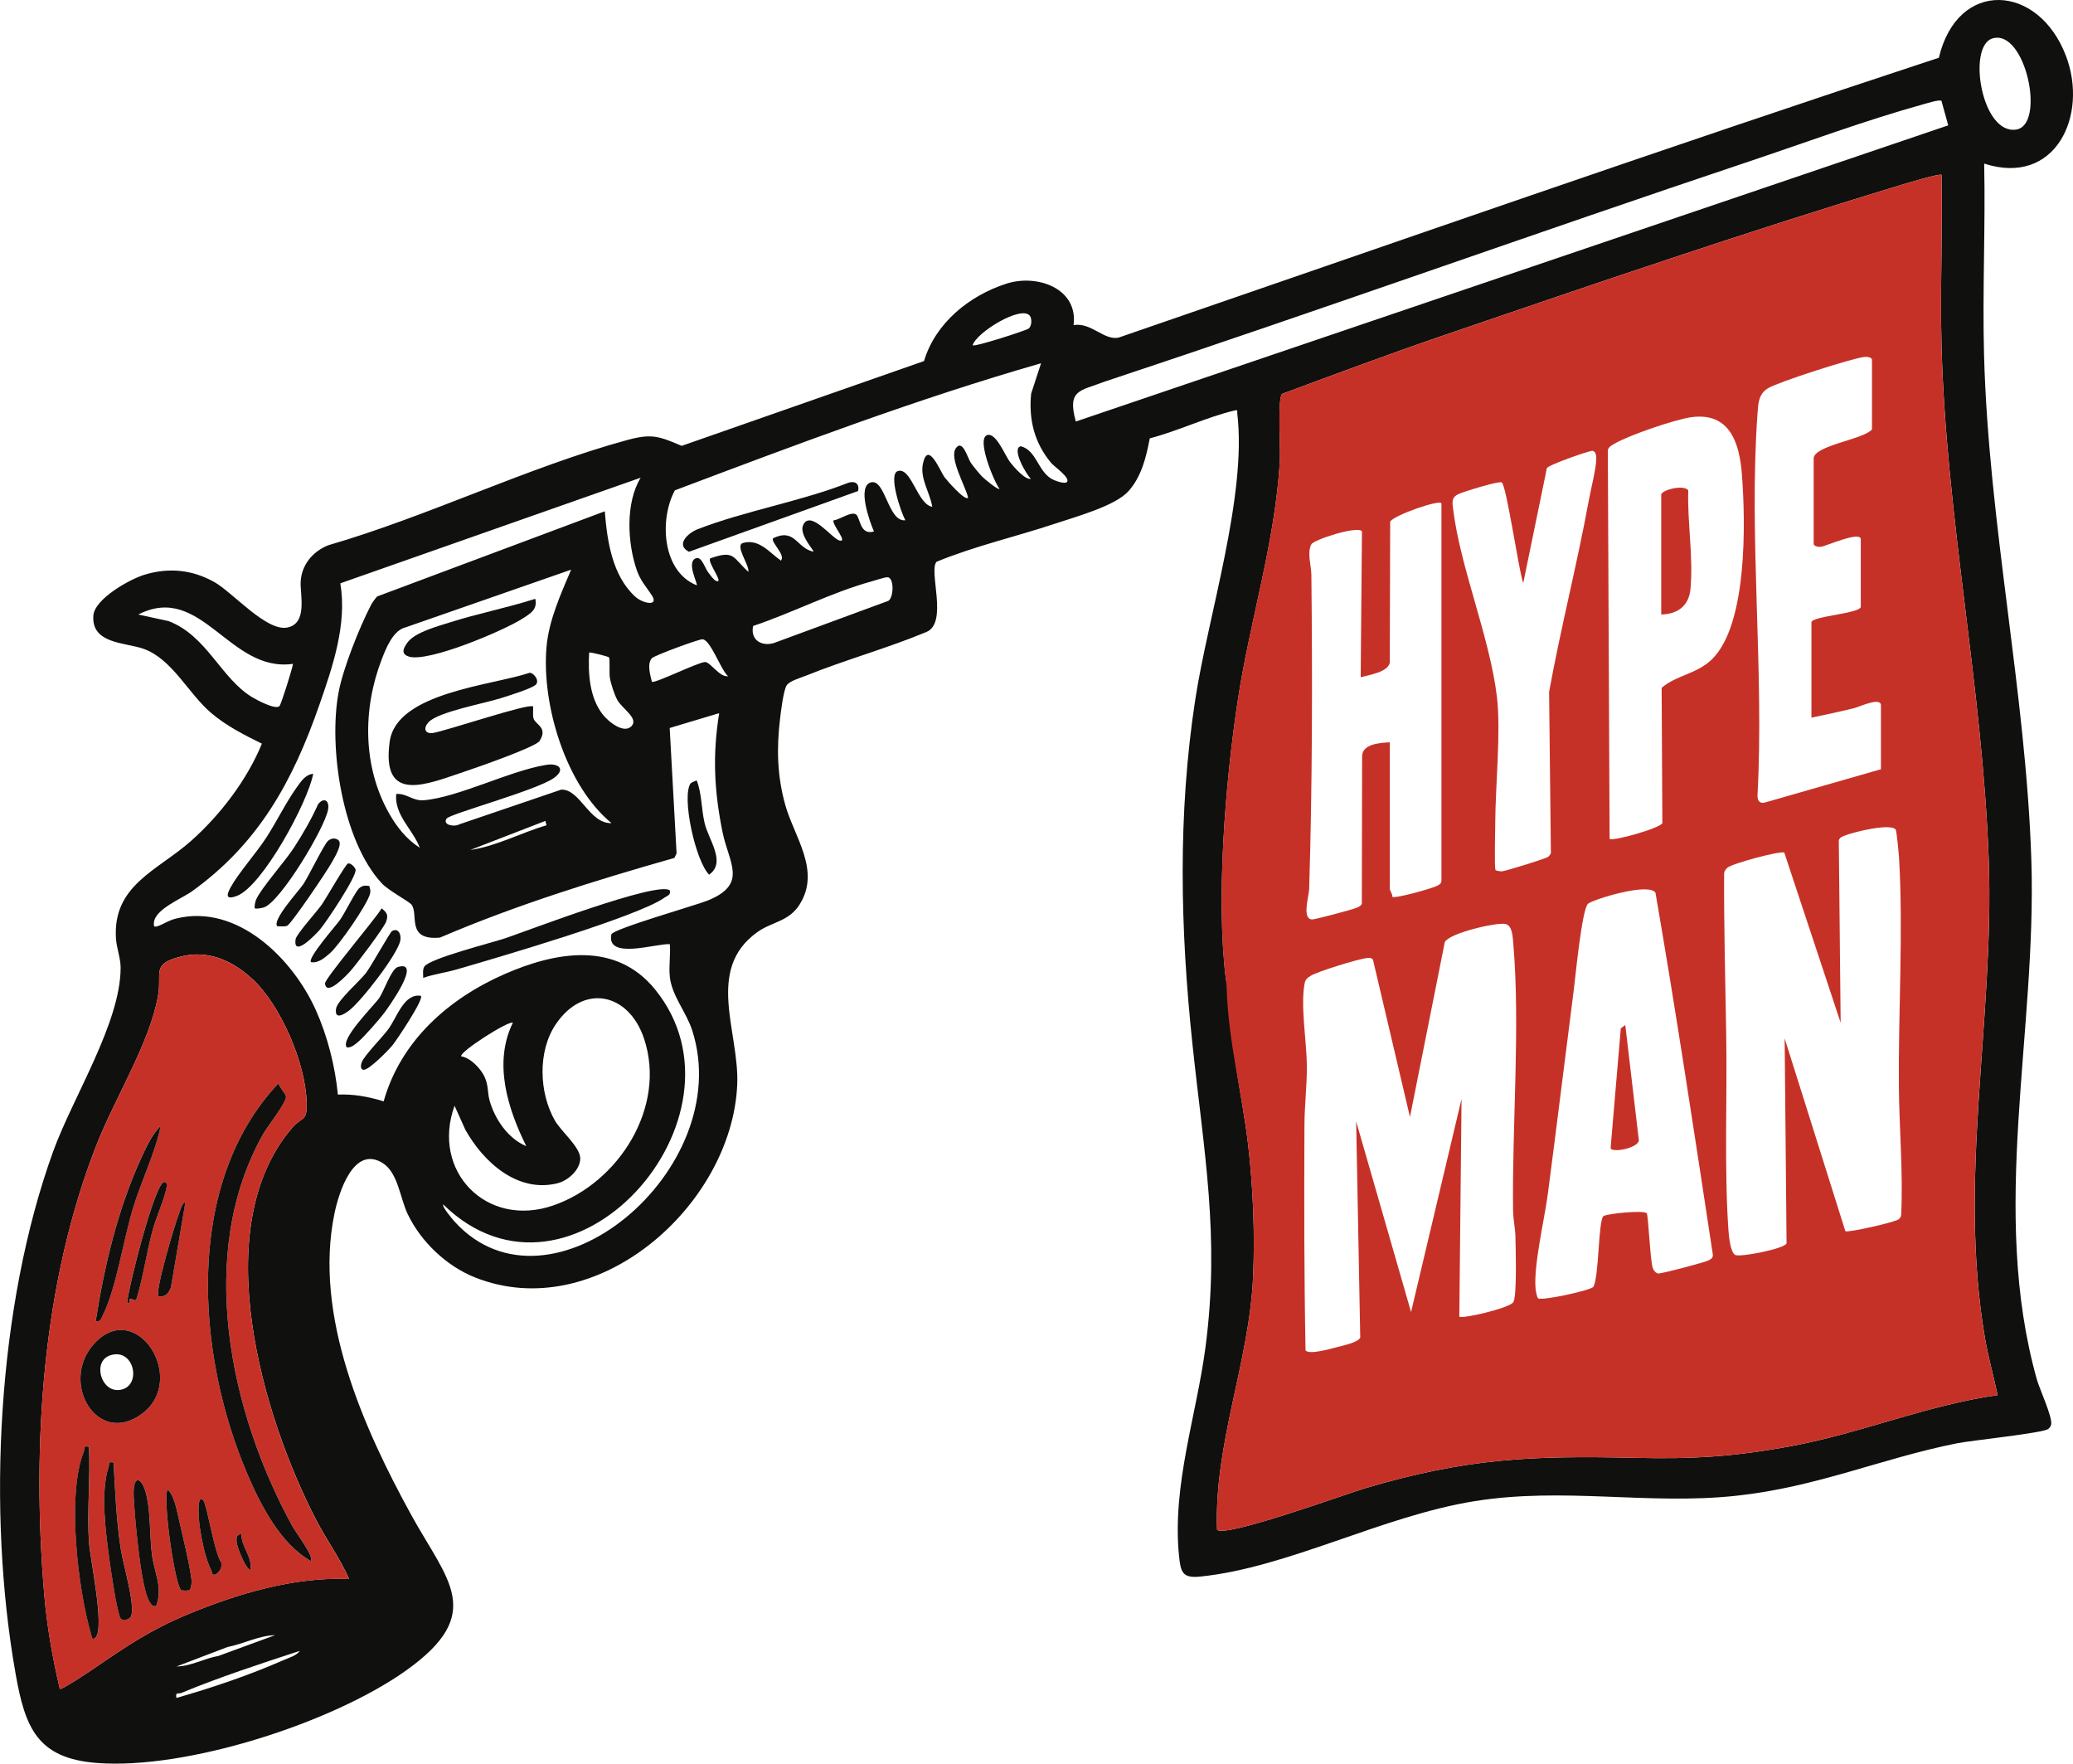 <?xml version="1.0" encoding="UTF-8"?><svg id="Layer_1" xmlns="http://www.w3.org/2000/svg" viewBox="0 0 511.59 435.18"><defs><style>.cls-1{fill:#10100e;}.cls-2{fill:#c63127;}</style></defs><path class="cls-1" d="M489.67,40.37c.34,15.76-.46,31.59-.03,47.35,1.16,41.9,10.34,83.19,11.67,124.49,1.38,42.64-10.36,86.49,1.36,128.16.7,2.48,4.01,9.53,3.51,11.23-.12.42-.37.72-.7.99-1.22,1.01-18.96,2.83-22.48,3.53-18.78,3.75-34.48,10.81-54.57,12.96-21.66,2.32-42.46-2.21-64.54,1.33-22.77,3.65-46.14,16.44-67.74,18.61-4.33.43-4.78-1.05-5.19-5.21-1.72-17.43,4.35-34.59,6.56-51.54,3.56-27.24-.43-48.05-3.24-74.66-3.01-28.46-3.65-56.71.71-85.07,3.17-20.64,12.76-50.27,10.36-70.47-.09-.74.29-1.02-.77-.76-6.87,1.65-13.93,5.06-20.83,6.85-.88,4.63-2.02,9.39-5.24,13.02s-12.97,6.32-18.02,8c-9.74,3.24-19.81,5.52-29.33,9.42-2.12,2.09,2.96,15.12-2.57,17.36-9.7,4.03-19.93,6.83-29.66,10.75-1.31.53-4.09,1.31-4.79,2.4-.8,1.24-1.43,6.53-1.64,8.32-.87,7.33-.7,14.09,1.31,21.24,2.2,7.84,8.83,16.15,3.51,24.54-2.67,4.21-6.83,4.23-10.39,6.77-12.97,9.24-4.44,24.69-4.99,37.63-1.27,29.87-34.8,59.54-64.77,47.57-6.99-2.79-13.27-8.77-16.54-15.57-1.93-4.03-2.38-10.24-6.19-12.63-7.2-4.5-10.85,7.37-11.89,12.41-5.23,25.23,7.12,52.95,19.02,74.56,8.86,16.09,18.45,24.16-1.39,38.27-18.12,12.88-54.11,24.5-76.27,22.79-14.8-1.14-17.72-8.82-20.06-22.01-7.08-39.95-4.57-90.63,9.25-128.83,4.87-13.46,16.66-31.77,16.67-45.38,0-2.38-1-4.89-1.15-7.2-.85-13.18,10.26-16.76,18.52-24.08,7.2-6.39,13.85-15.09,17.49-24.01-4.35-2.15-8.75-4.38-12.48-7.54-5.69-4.82-9.65-13.38-16.77-15.88-4.47-1.57-12.85-1.17-12.34-8.17.3-4.13,8.95-8.98,12.64-10.1,6-1.82,11.79-1.24,17.24,1.83,4.5,2.53,12.76,12.14,17.9,11.22s3.25-8.01,3.38-11.23c.17-4.23,2.98-7.54,6.79-9.08,24.46-7.08,49.34-19.29,73.69-25.94,6.06-1.66,7.86-1.03,13.55,1.41l59.8-20.92c2.84-9.43,11.19-16.15,20.33-19.1,7.6-2.45,17.75,1.16,16.59,10.22,4.35-.72,7.52,3.85,11.1,3.09,67.42-23.19,134.71-46.78,202.44-69.06,4.6-19.49,24.57-18.35,31.37-.44,5.59,14.73-2.63,32.26-20.19,26.56ZM491.72,9.48c-6.28,1.87-2.74,23.8,5.85,22.49,7.35-1.12,2.31-24.92-5.85-22.49ZM479.13,24.89c-.46-.41-3.97.7-4.83.94-13.91,3.86-28.7,9.34-42.5,13.96-53.18,17.8-106.01,36.75-159.25,54.4-5.93,2.31-9.25,1.86-7.05,9.82L480.8,30.93l-1.67-6.04ZM479.14,43.14c-.38-.41-9.04,2.21-10.38,2.62-37.05,11.21-75.36,24.29-112.05,36.84-13.51,4.62-26.96,9.63-40.34,14.6-1.14,1.76-.32,13.34-.51,16.51-1.19,20.24-7.41,39.42-10.42,59.32-3.04,20.13-5.37,48.58-2.91,68.58.13,1.06,1.11.75,1.09,1.03-.81,13.21,2.9,26.79,4.42,39.96,1.2,10.36,1.69,21.99,1.2,32.61-.98,21.05-9.66,41.05-8.88,62.25,2.02,2.02,31.83-8.84,36.54-10.24,24.85-7.38,40.92-8.1,66.72-7.5,14.23.33,24.45-.3,38.55-2.92,17.22-3.21,33.42-10.1,50.82-12.56-1-4.75-2.35-9.47-3.16-14.27-6.67-39.41,2.36-78.2.97-117.76-1.5-42.45-10.57-84.62-11.66-127.25-.36-13.92.3-27.9.01-41.82ZM240.04,85.2c.56.45,13.29-3.68,13.84-4.14.74-.62.83-2.34.31-3.09-2.01-2.85-13.32,4.11-14.15,7.23ZM263.28,118.96c1.04-.99-3.13-3.84-3.86-4.72-4.15-4.97-5.57-10.66-4.95-17.1l2.45-7.51c-30.68,8.81-60.54,20.11-90.37,31.36-3.84,7.06-3.22,20.01,5.39,23.43.32-.4-2.6-5.64-.27-6.64,1.5-.64,2.21,2.29,3.14,3.5.42.54,1.32,1.81,1.85,2.03,2.32.97-2.2-4.6-1.39-5.53,6.02-2.11,5.45-.31,9.41,3.32.37-1.57-3.45-6.53-1.3-7.13,3.98-1.11,6.56,2.43,9.34,4.36,1.26-1.4-2.6-4.58-1.94-5.52,5.46-2.61,5.8,2.48,9.96,3.31.29-.22-3.68-4.25-2.51-6.63,1.83-3.72,7.03,3.31,8.88,3.86,2.39.7-2-4.15-1.39-4.96,1.44-.1,4.33-2.31,5.56-1.44,1.03.73.89,5.23,4.4,4.19-1-2.28-4.26-11.23-.72-12.12s4.22,9.87,8.47,9.35c-1.05-1.87-4.3-11.33-1.87-12.13,3.33-1.09,4.84,8.24,8.51,8.81-.57-3.6-3.15-7.02-2.27-10.8,1.3-5.54,4.17,1.99,5.35,3.57.48.64,4.98,5.85,5.77,5.01-.56-2.74-4.73-9.74-3.05-12.19s2.89,2.31,3.7,3.52c.55.83,2.17,2.8,2.87,3.5.41.41,3.85,3.34,4.23,2.96-1.38-1.78-5.79-12.45-3.02-13.27,2.18-.66,4.39,5.05,5.56,6.59,1.02,1.34,3.84,4.56,5.21,4.2-1.07-.9-4.93-7.54-2.48-8.03,3.83,1.04,4.12,5.91,7.49,8,.79.49,3.27,1.39,3.85.85ZM165.31,241.01c-.3-2.51.21-5.46,0-8.03-3.14-.3-15.71,4-14.44-2.41.26-1.32,20.97-7.22,23.84-8.39,9.95-4.06,5.15-9.23,3.6-16.87-2.07-10.21-2.49-18.97-.83-29.34l-12.21,3.66,1.7,30.94-.54,1.12c-19.63,5.58-39.09,11.63-57.86,19.66-8.54.77-5.11-5.83-7.06-8.19-.6-.73-5.64-3.44-7.27-5.18-9.75-10.46-13.21-33.5-10.69-47.1,1.1-5.95,5.11-15.96,7.92-21.42.42-.82.99-1.58,1.59-2.28l56.19-21.02c.59,7.31,1.81,15.79,7.48,21.03,1.89,1.75,5.95,2.52,4.15-.27-1.42-2.19-2.8-3.56-3.73-6.24-2.32-6.7-2.83-16.6.96-22.81l-74.12,26.06c1.69,10.13-1.87,20.49-5.17,29.98-6.58,18.9-14.99,34.2-31.46,46.03-2.53,1.81-9.19,4.41-9.38,7.79-.04.75-.04,1.09.83.83,1.38-.41,2.68-1.44,4.71-1.93,15.06-3.68,28.71,9.88,34.42,22.6,2.87,6.39,4.78,13.89,5.44,20.85,3.82-.16,7.66.52,11.3,1.68,4.23-14.99,16.09-25.42,30.01-31.48,12.53-5.45,27.26-8.08,36.96,3.84,25.63,31.52-20.73,83.85-52.25,53.09-.42.46,2.27,3.63,2.75,4.17,23.49,25.99,69.66-12.76,58.7-47.08-1.44-4.52-4.99-8.48-5.55-13.27ZM140.96,140.56l-40.84,14.23c-3.1.72-4.84,5.1-5.92,7.92-4.72,12.22-4.72,26.43,1.83,38,1.87,3.31,4.31,6.42,7.57,8.47-1.69-4.51-6.33-8.06-5.82-13.27,2.58-.2,4.09,1.76,6.76,1.55,8.39-.65,21.28-7.27,30.1-8.7,3.01-.59,5.2.94,2.07,3.19-4.28,3.08-25.72,8.85-26.5,10.04-1.1,1.67,2.13,2.08,3.09,1.43l25.2-8.58c4.66-.19,6.96,8.48,12.41,8.26-11.29-9.27-17.27-29.22-16.04-43.44.57-6.59,3.53-13.1,6.08-19.1ZM185.86,154.46c-.7,3.36,1.93,5.09,5.06,4.23l28.31-10.43c1.36-.82,1.49-5.89-.27-5.83-.7.02-3.02.79-3.96,1.05-9.82,2.72-19.47,7.74-29.15,10.98ZM72.32,163.8c-15.75,2.26-22.58-20.16-38.19-12.17l7.49,1.63c9.43,3.61,12.87,14.05,20.56,18.74,1.19.72,5.72,3.16,6.77,2.25.42-.36,3.14-9.07,3.37-10.46ZM160.89,168.23c.68.48,11.44-4.85,13.11-4.88,1.28-.02,3.63,3.85,5.69,3.5-1.81-1.51-4.32-9.02-6.33-9.11-.93-.04-11.91,4.02-12.49,4.67-1.24,1.41-.39,4.17.01,5.82ZM150.3,162.21c-.14-.21-4.7-1.39-4.91-1.18-.27,5.15.06,10.97,3.32,15.22,1.36,1.77,5.38,5.06,7.24,2.81,1.59-1.91-2.5-4.26-3.64-6.41-.7-1.32-1.55-3.91-1.8-5.4-.21-1.27.07-4.6-.22-5.04ZM134.87,203.64l-.27-1.09-18.55,7.18c6.53-.94,12.51-4.26,18.82-6.09ZM62.17,241.48c-4.91-4.52-10.91-7.15-17.52-5.46-7.45,1.91-4.6,3.9-5.67,9.83-2.1,11.59-10.6,25.1-15.06,36.41-13.54,34.32-16.09,74.37-13.02,110.95.66,7.9,2.05,15.84,3.87,23.53.36.34,7.54-4.45,8.47-5.09,7.91-5.41,13.72-9.39,22.79-13.19,12.44-5.2,26.54-9.43,40.13-8.85-2.2-5.03-5.5-9.52-8.03-14.38-13.34-25.62-27.13-72.28-6.08-96.88,2.57-3,3.78-1.4,3.63-6.39-.3-9.7-6.35-23.91-13.5-30.5ZM112.18,272.84c-5.84,16.07,7.83,30.29,24.33,24.61,16.13-5.55,28.09-24.3,22.42-41.21-3.75-11.19-14.85-13.7-21.76-3.52-4.52,6.66-4.15,16.97-.2,23.82,1.51,2.62,6.23,6.51,6.23,9.3s-3,5.46-5.55,6.11c-9.92,2.52-18.38-5.25-22.81-13.2l-2.66-5.9ZM126.57,252.37c-.87-.72-13.47,7.33-12.73,8.29,2.27.33,4.83,3.04,5.75,5.05,1.02,2.23.66,3.83,1.26,5.93,1.31,4.57,4.55,9.31,9.03,11.17-4.59-9.27-8.17-20.54-3.32-30.44ZM67.89,403.47c-4,.09-7.8,2.17-11.73,2.92l-12.61,4.81c3.53-.04,6.88-2,10.38-2.61l13.96-5.12ZM73.98,407.35c-9.8,3.2-19.69,6.44-29.22,10.37-.82.34-1.51-.34-1.22,1.24,8.96-2.56,17.85-5.57,26.38-9.31,1.29-.57,3.3-1.13,4.06-2.3Z"/><path class="cls-2" d="M479.14,43.14c.29,13.92-.37,27.9-.01,41.82,1.09,42.63,10.17,84.8,11.66,127.25,1.39,39.56-7.64,78.35-.97,117.76.81,4.8,2.17,9.52,3.16,14.27-17.41,2.46-33.61,9.36-50.82,12.56-14.1,2.62-24.32,3.25-38.55,2.92-25.8-.6-41.87.11-66.72,7.5-4.71,1.4-34.51,12.26-36.54,10.24-.78-21.2,7.9-41.2,8.88-62.25.5-10.62,0-22.26-1.2-32.61-1.53-13.17-4.92-25.5-5.32-39.09,0-.28-.07-.84-.2-1.89-2.46-20-.13-48.45,2.91-68.58,3-19.9,9.23-39.09,10.42-59.32.19-3.17-.63-14.75.51-16.51,13.38-4.97,26.82-9.97,40.34-14.6,36.7-12.55,75-25.62,112.05-36.84,1.34-.41,10-3.03,10.38-2.62ZM447.04,177.08v-23.52c0-1.54,12.18-2.16,12.18-3.87v-16.61c0-2.19-8.63,1.7-9.83,1.84-.67.08-1.8-.15-1.8-.74v-21.03c0-3.25,12.35-4.7,14.39-7.2v-17.16c0-.61-1.13-.79-1.78-.73-2.93.26-21.35,6.2-23.87,7.73-2.37,1.44-2.42,3.76-2.6,6.26-2.19,30.42,1.67,63.46,0,94.15-.05,1.27.49,2.18,1.82,1.82l28.64-8.21v-15.77c0-2.16-5.45.41-6.52.67-3.51.88-7.1,1.62-10.64,2.37ZM397.23,206.98c.7.69,12.38-2.59,13.02-3.87l-.18-33.39c3.66-3.15,8.61-3.37,12.37-7,8.85-8.53,8.35-33.89,7.44-45.68-.6-7.84-3.04-15.33-12.4-14.11-3.96.52-15.58,4.49-18.97,6.52-.7.42-1.46.72-1.72,1.6l.44,95.93ZM369.06,214.66c.12.21,1.27.37,1.67.33.99-.11,10.87-3.16,11.32-3.56.31-.28.58-.55.69-.97l-.44-39.74c2.87-15.81,6.9-31.42,9.79-47.22.51-2.78,1.84-7.92,1.85-10.38,0-.71-.13-1.69-.9-1.88-.59-.14-10.86,3.44-11.29,4.27l-5.83,28.35c-1.13-2.99-4.11-24.05-5.32-24.83-.66-.42-9.34,2.27-10.58,2.84-1.91.87-1.61,2.06-1.39,3.86,1.76,14.38,9.04,31.5,10.8,46.27,1,8.44-.37,21.87-.42,30.85-.01,1.88-.24,11.29.06,11.8ZM342.99,183.17v36.25c0,.29.7,1.24.62,1.86.6.53,10.07-2.11,11.19-2.78.57-.34.92-.52.93-1.29v-92.97c-.15-1.16-11.9,2.93-12.65,4.49l-.1,34.77c-.46,2.36-5.1,3.04-7.18,3.61l.31-36.01c-1.01-1.44-11.85,2.04-12.49,3.21-1.1,2.04-.01,5.28.01,7.58.27,25.38.24,52.2-.55,77.55-.05,1.72-1.87,7.38.76,7.43.73.01,10.04-2.46,10.98-2.89.51-.23.99-.43,1.26-.96l.07-36.42c.02-3.03,4.36-3.31,6.84-3.44ZM455.39,303.79c.52.44,12.48-2.22,13.26-2.99.33-.32.52-.66.54-1.12.49-10.53-.48-21.06-.57-31.52-.16-18.42,1.11-38.33.04-56.51-.06-1.04-.61-6.65-.81-6.93-1.24-1.72-10.61.65-12.49,1.42-.65.26-1.31.43-1.57,1.2l.46,45.02-13.91-41.98c-.86-.53-13,2.71-14.07,3.75-.42.41-.75.8-.78,1.43-.05,13.34.29,26.54.52,39.86.26,15.34-.51,33.18.55,48.15.1,1.47.48,5.48,1.69,6.09s12.2-1.54,12.65-2.87l-.47-50.57,14.98,47.56ZM395.7,300.09c.61-.61,10.1-1.57,10.7-.71.4.57.81,11.25,1.47,13.47.17.58.74,1.27,1.33,1.38.64.12,11.76-2.79,12.57-3.29.57-.35.94-.53.95-1.3-4.54-29.81-9.04-59.67-14.17-89.36-1.67-2.62-15.4,1.67-16.63,2.7-1.53,1.28-3.12,18.1-3.54,21.36-2.14,16.61-4.2,33.52-6.37,50.09-.83,6.37-3.56,17.71-3.05,23.52.05.53.34,2.22.63,2.41,1.03.64,12.71-1.9,13.63-2.82,1.42-2.52,1.2-16.18,2.47-17.45ZM360.14,324.87c.64.63,12.37-2.08,13.32-3.56s.58-13.29.53-16.12c-.04-2.1-.57-4.47-.59-6.59-.25-20.91,1.82-45.58.05-65.91-.14-1.55-.23-4.4-1.97-4.71-2.26-.41-13.74,2.23-14.92,4.47l-8.6,43.16-9.12-38.77c-.42-.59-.89-.49-1.51-.44-2.06.19-12.27,3.33-13.92,4.41-.82.54-1.25.82-1.45,1.87-1.06,5.57.54,14.53.56,20.45.01,4.86-.58,9.79-.6,14.38-.08,18.56-.09,37.14.27,55.68.81,1.16,6.17-.37,7.62-.75s5.47-1.21,5.88-2.42l-1.01-53.32,13.55,47.04,12.46-52.58-.55,53.69Z"/><path class="cls-2" d="M62.17,241.48c7.16,6.58,13.2,20.8,13.5,30.5.16,4.98-1.06,3.38-3.63,6.39-21.04,24.6-7.26,71.26,6.08,96.88,2.53,4.86,5.84,9.35,8.03,14.38-13.6-.58-27.7,3.65-40.13,8.85-9.07,3.8-14.88,7.78-22.79,13.19-.93.64-8.11,5.42-8.47,5.09-1.83-7.69-3.21-15.63-3.87-23.53-3.07-36.58-.52-76.63,13.02-110.95,4.46-11.31,12.96-24.83,15.06-36.41,1.08-5.93-1.78-7.92,5.67-9.83,6.61-1.7,12.61.94,17.52,5.46ZM76.75,385.2c.82-1.06-3.74-7.07-4.52-8.48-15.56-28.26-23.97-67.56-7.2-97.05,1.08-1.9,5.83-7.84,5.54-9.18-.16-.73-1.59-2.13-1.84-3.18-23.41,24.73-20.29,66.95-7.73,96.29,3.35,7.82,8.19,17.35,15.75,21.6ZM23.62,325.97c1.18.23,1.29-.55,1.69-1.35,3.39-6.71,5.18-19.06,7.57-26.75,2.09-6.73,5.32-13.21,6.78-20.06-2.09,1.95-3.68,5.45-4.9,8.1-5.68,12.4-9.04,26.6-11.15,40.05ZM32.01,320.52c.3-.25,1.23.48,1.59.24,1.71-5.51,2.5-11.41,4.01-17.04.89-3.31,2.55-6.72,3.32-9.97.14-.6.58-2.15-.44-2.08-2.28.16-8.88,26.11-9.13,29.88.93.23.33-.77.64-1.03ZM39.12,319.88c1.63.27,2.52-.83,3.05-2.2l3.58-21.04c-.83.13-1.23,1.89-1.52,2.63-1,2.55-6.11,19.6-5.12,20.62ZM34.93,348.92c11.71-8.56-1.48-29-11.88-17.15-8.28,9.43.91,25.16,11.88,17.15ZM21.95,356.97c-1.57-.28-.91.38-1.24,1.21-4.28,10.61-1.46,34,1.79,45.02.18.6.22,1.75,1.12.81,2.29-2.4-1.38-19.49-1.65-23.53-.51-7.65.37-15.81,0-23.52ZM28.04,360.85c-1.5-.26-.95.28-1.25,1.2-2.04,6.28-.67,16.17.23,22.79.4,2.9,1.72,12.23,2.7,14.37.39.85,2.35.5,2.68-.53.96-2.99-2.03-12.77-2.61-16.61-1.05-7.01-1.4-14.15-1.74-21.23ZM38.56,396.27c1.69-4.61-.47-8.22-1.03-12.53-.59-4.6-.36-9.86-1.25-14.24-1.06-5.19-3.58-6.15-3.27-.05.24,4.69,1.75,22.75,3.98,25.91.46.65.63,1.11,1.58.91ZM46.78,392.32c.32-.2.58-1.74.52-2.28-.45-3.95-2.4-11.78-3.35-16.05-.43-1.9-1.17-5.28-2.62-6.51-1.19,3.05,1.92,23.9,3.38,24.83.32.2,1.73.2,2.07,0ZM50.18,370.25c-.77-.84-1,.06-1.1.82-.5,3.85,1.23,12.87,3.04,16.37.34.65,0,1.33,1.1,1.08,1.04-.75,1.64-1.65,1.38-2.97-1.67-2.2-3.53-14.33-4.42-15.29ZM59.59,378.56c-2.63-.12-.29,4.9.26,6.11.33.72,1.19,2.47,1.95,2.75.55-3.33-2.31-5.69-2.21-8.86Z"/><path class="cls-1" d="M76.75,385.2c-7.56-4.26-12.4-13.78-15.75-21.6-12.56-29.33-15.68-71.55,7.73-96.29.25,1.04,1.68,2.45,1.84,3.18.3,1.34-4.45,7.28-5.54,9.18-16.77,29.5-8.37,68.8,7.2,97.05.78,1.41,5.33,7.42,4.52,8.48Z"/><path class="cls-1" d="M34.93,348.92c-10.97,8.01-20.16-7.72-11.88-17.15,10.4-11.85,23.59,8.59,11.88,17.15ZM27.33,334.38c-4.61,1.38-2.5,9,2.01,8.6,5.8-.51,4-10.41-2.01-8.6Z"/><path class="cls-1" d="M21.95,356.97c.38,7.7-.51,15.86,0,23.52.27,4.04,3.94,21.13,1.65,23.53-.9.94-.94-.21-1.12-.81-3.24-11.03-6.06-34.41-1.79-45.02.34-.84-.32-1.5,1.24-1.21Z"/><path class="cls-1" d="M23.62,325.97c2.1-13.45,5.47-27.65,11.15-40.05,1.22-2.66,2.81-6.15,4.9-8.1-1.46,6.84-4.69,13.32-6.78,20.06-2.39,7.69-4.18,20.04-7.57,26.75-.4.8-.51,1.57-1.69,1.35Z"/><path class="cls-1" d="M28.04,360.85c.34,7.08.69,14.22,1.74,21.23.57,3.84,3.57,13.62,2.61,16.61-.33,1.03-2.29,1.39-2.68.53-.98-2.14-2.3-11.47-2.7-14.37-.9-6.62-2.26-16.51-.23-22.79.3-.93-.25-1.46,1.25-1.2Z"/><path class="cls-1" d="M38.56,396.27c-.94.2-1.12-.26-1.58-.91-2.23-3.16-3.74-21.22-3.98-25.91-.31-6.1,2.22-5.14,3.27.05.89,4.38.66,9.64,1.25,14.24.56,4.31,2.72,7.92,1.03,12.53Z"/><path class="cls-1" d="M46.78,392.32c-.33.21-1.75.21-2.07,0-1.46-.94-4.57-21.78-3.38-24.83,1.45,1.22,2.2,4.6,2.62,6.51.95,4.27,2.9,12.1,3.35,16.05.06.53-.21,2.08-.52,2.28Z"/><path class="cls-1" d="M32.01,320.52c-.31.25.29,1.26-.64,1.03.25-3.76,6.85-29.72,9.13-29.88,1.02-.07.58,1.48.44,2.08-.78,3.25-2.44,6.65-3.32,9.97-1.51,5.63-2.3,11.53-4.01,17.04-.36.24-1.29-.49-1.59-.24Z"/><path class="cls-1" d="M39.12,319.88c-1-1.02,4.11-18.07,5.12-20.62.29-.74.68-2.5,1.52-2.63l-3.58,21.04c-.53,1.38-1.42,2.47-3.05,2.2Z"/><path class="cls-1" d="M50.18,370.25c.89.96,2.75,13.09,4.42,15.29.26,1.32-.34,2.22-1.38,2.97-1.1.26-.76-.43-1.1-1.08-1.82-3.5-3.55-12.52-3.04-16.37.1-.76.33-1.66,1.1-.82Z"/><path class="cls-1" d="M59.59,378.56c-.09,3.16,2.76,5.53,2.21,8.86-.76-.28-1.62-2.03-1.95-2.75-.55-1.21-2.89-6.23-.26-6.11Z"/><path class="cls-1" d="M165.31,219.71c.26,1.18-.6,1.26-1.28,1.75-6.37,4.65-41.71,14.96-51.41,17.77-2.67.77-5.54,1.13-8.18,2.06.02-.89-.21-1.98.27-2.77,1.2-2.01,16.87-5.95,20.08-7.04,5.35-1.82,37.66-14.2,40.53-11.77Z"/><path class="cls-1" d="M77.3,190.92c-1.32,7.05-12.54,27.76-18.84,30.14-2.53.95-2.75.08-1.55-2.1,1.9-3.48,6.32-8.46,8.79-12.25s4.85-8.69,7.52-12.41c1.02-1.42,2.12-3.2,4.09-3.37Z"/><path class="cls-1" d="M62.92,224.13c-.24-.24.06-1.66.3-2.19,1.3-2.89,7.12-9.37,9.34-12.8s4.26-6.95,5.93-10.68c1.38-1.81,2.9-1.01,2.47,1.33-.87,4.65-11.71,22.66-15.79,24.09-.5.18-2.04.44-2.24.25Z"/><path class="cls-1" d="M68.45,228.56c-1.46-1.43,5.39-8.84,6.44-10.44,1.3-1.98,5.09-9.76,6.01-10.59.74-.67,1.69-.86,2.52-.3,1.36.92-.98,4.51-1.59,5.65-1.04,1.94-10.05,15.28-11,15.57-.76.24-1.6.1-2.38.1Z"/><path class="cls-1" d="M96.75,229.74c1.52-.87,2.31.77,2.05,2.28-.59,3.38-9.61,14.99-12.62,17.3-1.35,1.03-3.68,2.43-3.24-.45.3-1.98,5.85-6.82,7.34-8.74,1.28-1.65,5.95-10.09,6.48-10.4Z"/><path class="cls-1" d="M170.43,193.28c.08-.12,1.45-.75,1.52-.7,1.3,3.45,1.09,6.9,1.94,10.52.97,4.13,5.42,9.71,1.11,12.72-3.36-3.34-6.85-19.21-4.57-22.54Z"/><path class="cls-1" d="M85.61,258.45c-1.83-1.99,6.82-10.46,7.99-12.21s3-7.17,4.57-7.63c6.2-1.85-2.4,10.09-3.47,11.49-1.18,1.54-4.93,5.84-6.31,6.97-.79.65-1.66,1.48-2.77,1.37Z"/><path class="cls-1" d="M85.9,213.06c.66-.16,1.7.92,1.85,1.5.4,1.56-7.26,13.02-8.8,14.81-.83.97-6.74,7.25-5.99,2.35.18-1.18,5.29-6.85,6.46-8.53,1.05-1.5,5.89-10,6.48-10.14Z"/><path class="cls-1" d="M94.19,224.14c1.3,1.04,1.69,1.65,1.1,3.28-.55,1.53-7.38,10.59-8.84,12.21-.83.92-5.91,6.39-6.24,3.04-.11-1.16,12.53-16.03,13.98-18.54Z"/><path class="cls-1" d="M91.13,218.61c.22.8.4,1.18.16,2.02-.78,2.73-7.56,12.56-9.84,14.55-1.28,1.12-2.9,2.54-4.69,2.23-1-.9,6.21-9.11,7.09-10.34,1.21-1.69,3.9-7.16,4.81-7.92.81-.67,1.48-.7,2.47-.54Z"/><path class="cls-1" d="M103.87,245.72c.82.78-5.93,10.85-6.96,12.13s-5.79,6.14-7.15,6.12c-.89-.01-.78-1.26-.4-2.05.83-1.77,4.96-5.94,6.45-7.95,2.21-3,3.88-8.94,8.07-8.25Z"/><path class="cls-1" d="M211.78,121.15l-41.76,15c-3.32-1.7-.35-4.59,2.19-5.58,11.48-4.48,25.59-6.88,37.26-11.49,1.64-.45,2.66.32,2.31,2.07Z"/><path class="cls-1" d="M131.55,174.31c.11.12-.13,2.12.11,2.94.48,1.61,3.66,2.21,1.49,5.59-.96,1.5-15.66,6.6-18.47,7.54-9.13,3.03-20.7,8.25-18.5-7.43,1.69-12.09,25.3-13.82,34.55-16.95,1.15.08,2.58,2.16,1.37,3.05-1.39,1.02-6.5,2.58-8.43,3.2-3.99,1.29-15.43,3.36-17.88,5.92-1.34,1.41-1.05,2.93.99,2.7,3.11-.45,23.89-7.48,24.77-6.55Z"/><path class="cls-1" d="M132.1,147.75c.59,2.65-1.17,3.61-3.14,4.88-4.61,2.96-23.21,10.85-28.01,9.39-2.16-.65-1.36-2.15-.39-3.48,1.87-2.55,7.46-4.01,10.51-4.98,6.9-2.19,14.13-3.59,21.03-5.81Z"/><path class="cls-2" d="M401.1,252.92l3.35,28.49c-.25,1.83-6.2,3.07-6.98,1.97l2.52-29.64,1.11-.82Z"/><path class="cls-2" d="M409.96,122.01c.37-1.21,5.51-2.47,6.68-1.04-.24,7.92,1.27,16.42.55,24.32-.38,4.2-3.13,6.23-7.22,6.34v-29.61Z"/></svg>